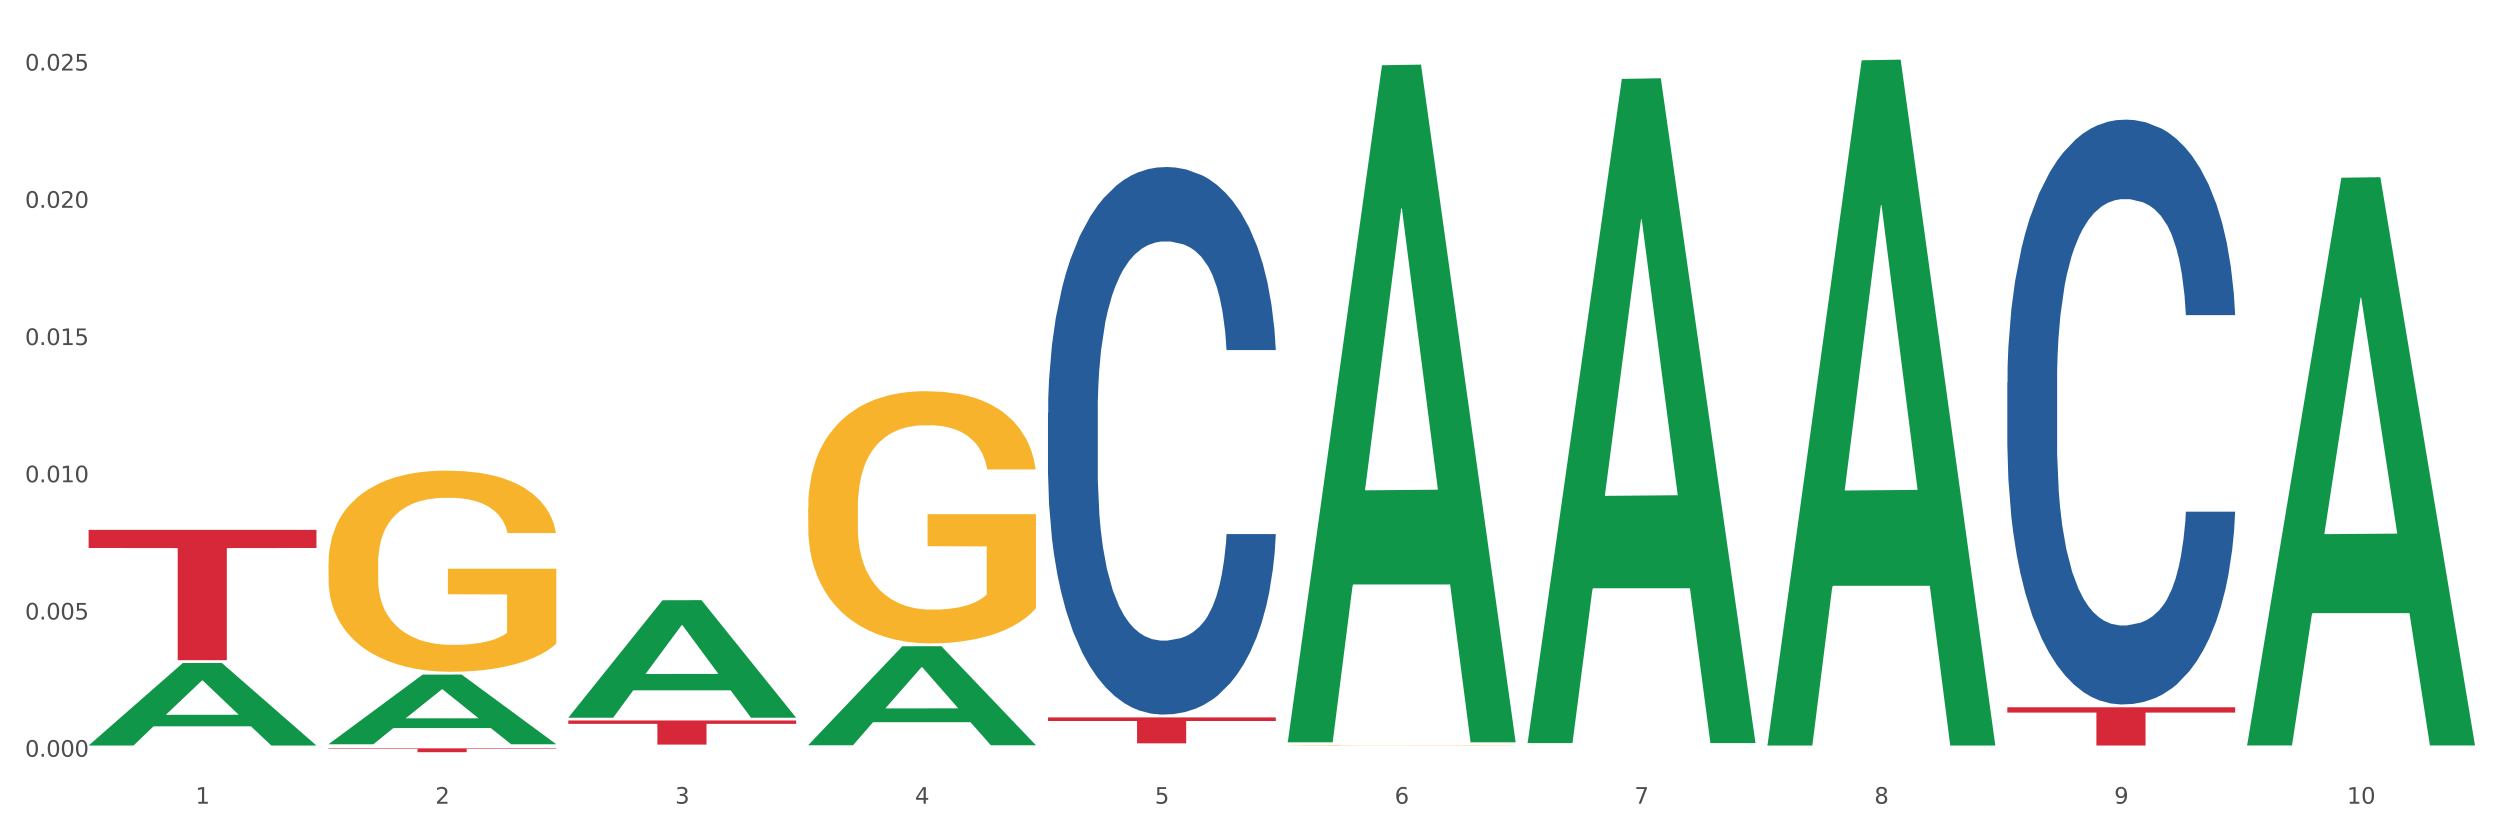 <?xml version="1.0" encoding="utf-8" standalone="no"?>
<!DOCTYPE svg PUBLIC "-//W3C//DTD SVG 1.1//EN"
  "http://www.w3.org/Graphics/SVG/1.1/DTD/svg11.dtd">
<svg xmlns:xlink="http://www.w3.org/1999/xlink" width="1080pt" height="360pt" viewBox="0 0 1080 360" xmlns="http://www.w3.org/2000/svg" version="1.1">
 <rect x="0" y="0" width="1080" height="360" fill="#333333" stroke="none"/>
 <defs>
  <style type="text/css">*{stroke-linejoin: round; stroke-linecap: butt}</style>
 </defs>
 <g id="figure_1">
  <g id="patch_1">
   <path d="M 0 360 
L 1080 360 
L 1080 0 
L 0 0 
z
" style="fill: #ffffff; stroke: #ffffff; stroke-linejoin: miter"/>
  </g>
  <g id="axes_1">
   <g id="matplotlib.axis_1">
    <g id="xtick_1">
     <g id="text_1">
      <!-- 1 -->
      <g style="fill: #4d4d4d" transform="translate(84.444 347.204) scale(0.096 -0.096)">
       <defs>
        <path id="DejaVuSans-31" d="M 794 531 
L 1825 531 
L 1825 4091 
L 703 3866 
L 703 4441 
L 1819 4666 
L 2450 4666 
L 2450 531 
L 3481 531 
L 3481 0 
L 794 0 
L 794 531 
z
" transform="scale(0.016)"/>
       </defs>
       <use xlink:href="#DejaVuSans-31"/>
      </g>
     </g>
    </g>
    <g id="xtick_2">
     <g id="text_2">
      <!-- 2 -->
      <g style="fill: #4d4d4d" transform="translate(188.053 347.204) scale(0.096 -0.096)">
       <defs>
        <path id="DejaVuSans-32" d="M 1228 531 
L 3431 531 
L 3431 0 
L 469 0 
L 469 531 
Q 828 903 1448 1529 
Q 2069 2156 2228 2338 
Q 2531 2678 2651 2914 
Q 2772 3150 2772 3378 
Q 2772 3750 2511 3984 
Q 2250 4219 1831 4219 
Q 1534 4219 1204 4116 
Q 875 4013 500 3803 
L 500 4441 
Q 881 4594 1212 4672 
Q 1544 4750 1819 4750 
Q 2544 4750 2975 4387 
Q 3406 4025 3406 3419 
Q 3406 3131 3298 2873 
Q 3191 2616 2906 2266 
Q 2828 2175 2409 1742 
Q 1991 1309 1228 531 
z
" transform="scale(0.016)"/>
       </defs>
       <use xlink:href="#DejaVuSans-32"/>
      </g>
     </g>
    </g>
    <g id="xtick_3">
     <g id="text_3">
      <!-- 3 -->
      <g style="fill: #4d4d4d" transform="translate(291.663 347.204) scale(0.096 -0.096)">
       <defs>
        <path id="DejaVuSans-33" d="M 2597 2516 
Q 3050 2419 3304 2112 
Q 3559 1806 3559 1356 
Q 3559 666 3084 287 
Q 2609 -91 1734 -91 
Q 1441 -91 1130 -33 
Q 819 25 488 141 
L 488 750 
Q 750 597 1062 519 
Q 1375 441 1716 441 
Q 2309 441 2620 675 
Q 2931 909 2931 1356 
Q 2931 1769 2642 2001 
Q 2353 2234 1838 2234 
L 1294 2234 
L 1294 2753 
L 1863 2753 
Q 2328 2753 2575 2939 
Q 2822 3125 2822 3475 
Q 2822 3834 2567 4026 
Q 2313 4219 1838 4219 
Q 1578 4219 1281 4162 
Q 984 4106 628 3988 
L 628 4550 
Q 988 4650 1302 4700 
Q 1616 4750 1894 4750 
Q 2613 4750 3031 4423 
Q 3450 4097 3450 3541 
Q 3450 3153 3228 2886 
Q 3006 2619 2597 2516 
z
" transform="scale(0.016)"/>
       </defs>
       <use xlink:href="#DejaVuSans-33"/>
      </g>
     </g>
    </g>
    <g id="xtick_4">
     <g id="text_4">
      <!-- 4 -->
      <g style="fill: #4d4d4d" transform="translate(395.273 347.204) scale(0.096 -0.096)">
       <defs>
        <path id="DejaVuSans-34" d="M 2419 4116 
L 825 1625 
L 2419 1625 
L 2419 4116 
z
M 2253 4666 
L 3047 4666 
L 3047 1625 
L 3713 1625 
L 3713 1100 
L 3047 1100 
L 3047 0 
L 2419 0 
L 2419 1100 
L 313 1100 
L 313 1709 
L 2253 4666 
z
" transform="scale(0.016)"/>
       </defs>
       <use xlink:href="#DejaVuSans-34"/>
      </g>
     </g>
    </g>
    <g id="xtick_5">
     <g id="text_5">
      <!-- 5 -->
      <g style="fill: #4d4d4d" transform="translate(498.883 347.204) scale(0.096 -0.096)">
       <defs>
        <path id="DejaVuSans-35" d="M 691 4666 
L 3169 4666 
L 3169 4134 
L 1269 4134 
L 1269 2991 
Q 1406 3038 1543 3061 
Q 1681 3084 1819 3084 
Q 2600 3084 3056 2656 
Q 3513 2228 3513 1497 
Q 3513 744 3044 326 
Q 2575 -91 1722 -91 
Q 1428 -91 1123 -41 
Q 819 9 494 109 
L 494 744 
Q 775 591 1075 516 
Q 1375 441 1709 441 
Q 2250 441 2565 725 
Q 2881 1009 2881 1497 
Q 2881 1984 2565 2268 
Q 2250 2553 1709 2553 
Q 1456 2553 1204 2497 
Q 953 2441 691 2322 
L 691 4666 
z
" transform="scale(0.016)"/>
       </defs>
       <use xlink:href="#DejaVuSans-35"/>
      </g>
     </g>
    </g>
    <g id="xtick_6">
     <g id="text_6">
      <!-- 6 -->
      <g style="fill: #4d4d4d" transform="translate(602.492 347.204) scale(0.096 -0.096)">
       <defs>
        <path id="DejaVuSans-36" d="M 2113 2584 
Q 1688 2584 1439 2293 
Q 1191 2003 1191 1497 
Q 1191 994 1439 701 
Q 1688 409 2113 409 
Q 2538 409 2786 701 
Q 3034 994 3034 1497 
Q 3034 2003 2786 2293 
Q 2538 2584 2113 2584 
z
M 3366 4563 
L 3366 3988 
Q 3128 4100 2886 4159 
Q 2644 4219 2406 4219 
Q 1781 4219 1451 3797 
Q 1122 3375 1075 2522 
Q 1259 2794 1537 2939 
Q 1816 3084 2150 3084 
Q 2853 3084 3261 2657 
Q 3669 2231 3669 1497 
Q 3669 778 3244 343 
Q 2819 -91 2113 -91 
Q 1303 -91 875 529 
Q 447 1150 447 2328 
Q 447 3434 972 4092 
Q 1497 4750 2381 4750 
Q 2619 4750 2861 4703 
Q 3103 4656 3366 4563 
z
" transform="scale(0.016)"/>
       </defs>
       <use xlink:href="#DejaVuSans-36"/>
      </g>
     </g>
    </g>
    <g id="xtick_7">
     <g id="text_7">
      <!-- 7 -->
      <g style="fill: #4d4d4d" transform="translate(706.102 347.204) scale(0.096 -0.096)">
       <defs>
        <path id="DejaVuSans-37" d="M 525 4666 
L 3525 4666 
L 3525 4397 
L 1831 0 
L 1172 0 
L 2766 4134 
L 525 4134 
L 525 4666 
z
" transform="scale(0.016)"/>
       </defs>
       <use xlink:href="#DejaVuSans-37"/>
      </g>
     </g>
    </g>
    <g id="xtick_8">
     <g id="text_8">
      <!-- 8 -->
      <g style="fill: #4d4d4d" transform="translate(809.712 347.204) scale(0.096 -0.096)">
       <defs>
        <path id="DejaVuSans-38" d="M 2034 2216 
Q 1584 2216 1326 1975 
Q 1069 1734 1069 1313 
Q 1069 891 1326 650 
Q 1584 409 2034 409 
Q 2484 409 2743 651 
Q 3003 894 3003 1313 
Q 3003 1734 2745 1975 
Q 2488 2216 2034 2216 
z
M 1403 2484 
Q 997 2584 770 2862 
Q 544 3141 544 3541 
Q 544 4100 942 4425 
Q 1341 4750 2034 4750 
Q 2731 4750 3128 4425 
Q 3525 4100 3525 3541 
Q 3525 3141 3298 2862 
Q 3072 2584 2669 2484 
Q 3125 2378 3379 2068 
Q 3634 1759 3634 1313 
Q 3634 634 3220 271 
Q 2806 -91 2034 -91 
Q 1263 -91 848 271 
Q 434 634 434 1313 
Q 434 1759 690 2068 
Q 947 2378 1403 2484 
z
M 1172 3481 
Q 1172 3119 1398 2916 
Q 1625 2713 2034 2713 
Q 2441 2713 2670 2916 
Q 2900 3119 2900 3481 
Q 2900 3844 2670 4047 
Q 2441 4250 2034 4250 
Q 1625 4250 1398 4047 
Q 1172 3844 1172 3481 
z
" transform="scale(0.016)"/>
       </defs>
       <use xlink:href="#DejaVuSans-38"/>
      </g>
     </g>
    </g>
    <g id="xtick_9">
     <g id="text_9">
      <!-- 9 -->
      <g style="fill: #4d4d4d" transform="translate(913.322 347.204) scale(0.096 -0.096)">
       <defs>
        <path id="DejaVuSans-39" d="M 703 97 
L 703 672 
Q 941 559 1184 500 
Q 1428 441 1663 441 
Q 2288 441 2617 861 
Q 2947 1281 2994 2138 
Q 2813 1869 2534 1725 
Q 2256 1581 1919 1581 
Q 1219 1581 811 2004 
Q 403 2428 403 3163 
Q 403 3881 828 4315 
Q 1253 4750 1959 4750 
Q 2769 4750 3195 4129 
Q 3622 3509 3622 2328 
Q 3622 1225 3098 567 
Q 2575 -91 1691 -91 
Q 1453 -91 1209 -44 
Q 966 3 703 97 
z
M 1959 2075 
Q 2384 2075 2632 2365 
Q 2881 2656 2881 3163 
Q 2881 3666 2632 3958 
Q 2384 4250 1959 4250 
Q 1534 4250 1286 3958 
Q 1038 3666 1038 3163 
Q 1038 2656 1286 2365 
Q 1534 2075 1959 2075 
z
" transform="scale(0.016)"/>
       </defs>
       <use xlink:href="#DejaVuSans-39"/>
      </g>
     </g>
    </g>
    <g id="xtick_10">
     <g id="text_10">
      <!-- 10 -->
      <g style="fill: #4d4d4d" transform="translate(1013.877 347.204) scale(0.096 -0.096)">
       <defs>
        <path id="DejaVuSans-30" d="M 2034 4250 
Q 1547 4250 1301 3770 
Q 1056 3291 1056 2328 
Q 1056 1369 1301 889 
Q 1547 409 2034 409 
Q 2525 409 2770 889 
Q 3016 1369 3016 2328 
Q 3016 3291 2770 3770 
Q 2525 4250 2034 4250 
z
M 2034 4750 
Q 2819 4750 3233 4129 
Q 3647 3509 3647 2328 
Q 3647 1150 3233 529 
Q 2819 -91 2034 -91 
Q 1250 -91 836 529 
Q 422 1150 422 2328 
Q 422 3509 836 4129 
Q 1250 4750 2034 4750 
z
" transform="scale(0.016)"/>
       </defs>
       <use xlink:href="#DejaVuSans-31"/>
       <use xlink:href="#DejaVuSans-30" transform="translate(63.623 0)"/>
      </g>
     </g>
    </g>
    <g id="xtick_11"/>
    <g id="xtick_12"/>
    <g id="xtick_13"/>
    <g id="xtick_14"/>
    <g id="xtick_15"/>
    <g id="xtick_16"/>
    <g id="xtick_17"/>
    <g id="xtick_18"/>
    <g id="xtick_19"/>
   </g>
   <g id="matplotlib.axis_2">
    <g id="ytick_1">
     <g id="text_11">
      <!-- 0.000 -->
      <g style="fill: #4d4d4d" transform="translate(10.8 326.918) scale(0.096 -0.096)">
       <defs>
        <path id="DejaVuSans-2e" d="M 684 794 
L 1344 794 
L 1344 0 
L 684 0 
L 684 794 
z
" transform="scale(0.016)"/>
       </defs>
       <use xlink:href="#DejaVuSans-30"/>
       <use xlink:href="#DejaVuSans-2e" transform="translate(63.623 0)"/>
       <use xlink:href="#DejaVuSans-30" transform="translate(95.41 0)"/>
       <use xlink:href="#DejaVuSans-30" transform="translate(159.033 0)"/>
       <use xlink:href="#DejaVuSans-30" transform="translate(222.656 0)"/>
      </g>
     </g>
    </g>
    <g id="ytick_2">
     <g id="text_12">
      <!-- 0.005 -->
      <g style="fill: #4d4d4d" transform="translate(10.8 267.63) scale(0.096 -0.096)">
       <use xlink:href="#DejaVuSans-30"/>
       <use xlink:href="#DejaVuSans-2e" transform="translate(63.623 0)"/>
       <use xlink:href="#DejaVuSans-30" transform="translate(95.41 0)"/>
       <use xlink:href="#DejaVuSans-30" transform="translate(159.033 0)"/>
       <use xlink:href="#DejaVuSans-35" transform="translate(222.656 0)"/>
      </g>
     </g>
    </g>
    <g id="ytick_3">
     <g id="text_13">
      <!-- 0.010 -->
      <g style="fill: #4d4d4d" transform="translate(10.8 208.343) scale(0.096 -0.096)">
       <use xlink:href="#DejaVuSans-30"/>
       <use xlink:href="#DejaVuSans-2e" transform="translate(63.623 0)"/>
       <use xlink:href="#DejaVuSans-30" transform="translate(95.41 0)"/>
       <use xlink:href="#DejaVuSans-31" transform="translate(159.033 0)"/>
       <use xlink:href="#DejaVuSans-30" transform="translate(222.656 0)"/>
      </g>
     </g>
    </g>
    <g id="ytick_4">
     <g id="text_14">
      <!-- 0.015 -->
      <g style="fill: #4d4d4d" transform="translate(10.8 149.055) scale(0.096 -0.096)">
       <use xlink:href="#DejaVuSans-30"/>
       <use xlink:href="#DejaVuSans-2e" transform="translate(63.623 0)"/>
       <use xlink:href="#DejaVuSans-30" transform="translate(95.41 0)"/>
       <use xlink:href="#DejaVuSans-31" transform="translate(159.033 0)"/>
       <use xlink:href="#DejaVuSans-35" transform="translate(222.656 0)"/>
      </g>
     </g>
    </g>
    <g id="ytick_5">
     <g id="text_15">
      <!-- 0.020 -->
      <g style="fill: #4d4d4d" transform="translate(10.8 89.767) scale(0.096 -0.096)">
       <use xlink:href="#DejaVuSans-30"/>
       <use xlink:href="#DejaVuSans-2e" transform="translate(63.623 0)"/>
       <use xlink:href="#DejaVuSans-30" transform="translate(95.41 0)"/>
       <use xlink:href="#DejaVuSans-32" transform="translate(159.033 0)"/>
       <use xlink:href="#DejaVuSans-30" transform="translate(222.656 0)"/>
      </g>
     </g>
    </g>
    <g id="ytick_6">
     <g id="text_16">
      <!-- 0.025 -->
      <g style="fill: #4d4d4d" transform="translate(10.8 30.48) scale(0.096 -0.096)">
       <use xlink:href="#DejaVuSans-30"/>
       <use xlink:href="#DejaVuSans-2e" transform="translate(63.623 0)"/>
       <use xlink:href="#DejaVuSans-30" transform="translate(95.41 0)"/>
       <use xlink:href="#DejaVuSans-32" transform="translate(159.033 0)"/>
       <use xlink:href="#DejaVuSans-35" transform="translate(222.656 0)"/>
      </g>
     </g>
    </g>
    <g id="ytick_7"/>
    <g id="ytick_8"/>
    <g id="ytick_9"/>
    <g id="ytick_10"/>
    <g id="ytick_11"/>
   </g>
   <g id="PolyCollection_1">
    <path d="M 38.283 322.014 
L 38.384 321.98 
L 78.974 286.424 
L 95.818 286.39 
L 136.712 322.081 
L 117.229 322.081 
L 108.401 313.77 
L 66.493 313.77 
L 66.188 313.904 
L 57.664 322.081 
L 38.283 322.081 
L 38.283 322.014 
L 71.769 308.81 
L 103.125 308.776 
L 87.599 293.997 
L 87.396 293.93 
L 87.193 294.031 
L 71.668 308.776 
L 71.769 308.81 
L 38.283 322.014 
z
" clip-path="url(#p8cdcd23395)" style="fill: #109648"/>
    <path d="M 867.161 305.535 
L 965.59 305.535 
L 965.59 307.834 
L 926.872 307.849 
L 926.872 322.074 
L 905.646 322.074 
L 905.646 307.849 
L 867.161 307.834 
L 867.161 305.551 
L 867.161 305.535 
z
" clip-path="url(#p8cdcd23395)" style="fill: #d62839"/>
    <path d="M 452.722 309.903 
L 551.151 309.903 
L 551.151 311.461 
L 512.433 311.472 
L 512.433 321.115 
L 491.207 321.115 
L 491.207 311.472 
L 452.722 311.461 
L 452.722 309.913 
L 452.722 309.903 
z
" clip-path="url(#p8cdcd23395)" style="fill: #d62839"/>
    <path d="M 245.502 311.254 
L 343.932 311.254 
L 343.932 312.701 
L 305.213 312.711 
L 305.213 321.671 
L 283.988 321.671 
L 283.988 312.711 
L 245.502 312.701 
L 245.502 311.264 
L 245.502 311.254 
z
" clip-path="url(#p8cdcd23395)" style="fill: #d62839"/>
    <path d="M 141.893 323.271 
L 240.322 323.271 
L 240.322 323.504 
L 201.603 323.505 
L 201.603 324.95 
L 180.378 324.95 
L 180.378 323.505 
L 141.893 323.504 
L 141.893 323.272 
L 141.893 323.271 
z
" clip-path="url(#p8cdcd23395)" style="fill: #d62839"/>
    <path d="M 38.283 228.905 
L 136.712 228.905 
L 136.712 236.728 
L 97.994 236.781 
L 97.994 285.2 
L 76.768 285.2 
L 76.768 236.781 
L 38.283 236.728 
L 38.283 228.958 
L 38.283 228.905 
z
" clip-path="url(#p8cdcd23395)" style="fill: #d62839"/>
    <path d="M 556.332 321.966 
L 556.448 321.966 
L 556.448 321.959 
L 556.68 321.953 
L 557.842 321.938 
L 559.586 321.926 
L 560.864 321.92 
L 562.142 321.915 
L 563.653 321.909 
L 565.512 321.904 
L 568.882 321.896 
L 570.974 321.892 
L 573.531 321.888 
L 578.179 321.881 
L 581.549 321.878 
L 585.035 321.875 
L 590.73 321.872 
L 594.448 321.87 
L 598.4 321.869 
L 603.164 321.868 
L 606.767 321.868 
L 614.669 321.868 
L 621.409 321.87 
L 624.663 321.872 
L 628.846 321.874 
L 631.054 321.875 
L 634.657 321.879 
L 638.375 321.883 
L 640.932 321.886 
L 644.767 321.893 
L 647.672 321.899 
L 650.345 321.907 
L 651.74 321.913 
L 652.785 321.918 
L 653.715 321.924 
L 654.645 321.934 
L 633.727 321.934 
L 632.914 321.927 
L 631.635 321.921 
L 629.776 321.914 
L 628.149 321.911 
L 625.36 321.906 
L 622.803 321.903 
L 620.131 321.9 
L 616.877 321.898 
L 614.32 321.897 
L 610.718 321.897 
L 603.629 321.897 
L 598.864 321.898 
L 595.61 321.9 
L 593.519 321.902 
L 591.659 321.904 
L 589.568 321.907 
L 587.127 321.911 
L 585.384 321.914 
L 583.641 321.919 
L 582.246 321.924 
L 580.968 321.929 
L 579.922 321.935 
L 579.109 321.941 
L 578.412 321.948 
L 577.83 321.961 
L 577.83 321.987 
L 578.063 321.993 
L 578.644 322.001 
L 579.341 322.007 
L 580.503 322.015 
L 581.549 322.019 
L 583.525 322.026 
L 585.733 322.032 
L 587.476 322.036 
L 589.219 322.039 
L 592.24 322.043 
L 595.61 322.047 
L 598.516 322.049 
L 602.467 322.051 
L 605.14 322.052 
L 607.464 322.052 
L 613.158 322.052 
L 617.225 322.051 
L 621.758 322.05 
L 625.244 322.048 
L 628.149 322.046 
L 631.403 322.043 
L 633.495 322.039 
L 633.495 321.999 
L 607.929 321.999 
L 607.929 321.972 
L 654.761 321.972 
L 654.761 322.051 
L 652.785 322.055 
L 650.577 322.059 
L 648.253 322.062 
L 644.767 322.066 
L 640.583 322.07 
L 636.865 322.073 
L 632.914 322.075 
L 628.265 322.077 
L 622.222 322.079 
L 618.504 322.08 
L 613.855 322.08 
L 608.394 322.081 
L 603.629 322.08 
L 598.981 322.079 
L 594.1 322.077 
L 589.335 322.075 
L 585.733 322.072 
L 582.13 322.069 
L 578.295 322.065 
L 575.274 322.061 
L 572.95 322.058 
L 570.393 322.053 
L 567.604 322.048 
L 565.512 322.042 
L 563.653 322.037 
L 561.677 322.03 
L 560.283 322.024 
L 558.888 322.016 
L 558.075 322.011 
L 557.145 322.002 
L 556.448 321.99 
L 556.332 321.966 
z
" clip-path="url(#p8cdcd23395)" style="fill: #f7b32b"/>
    <path d="M 349.112 219.341 
L 349.228 219.242 
L 349.228 215.659 
L 349.461 212.574 
L 350.623 205.111 
L 352.366 198.941 
L 353.644 195.657 
L 354.923 192.97 
L 356.433 190.283 
L 358.293 187.497 
L 361.663 183.417 
L 363.755 181.327 
L 366.311 179.138 
L 370.96 175.953 
L 374.33 174.162 
L 377.816 172.669 
L 383.51 170.878 
L 387.229 170.082 
L 391.18 169.485 
L 395.945 169.087 
L 399.547 168.987 
L 407.449 169.286 
L 414.189 170.181 
L 417.443 170.878 
L 421.627 172.072 
L 423.835 172.868 
L 427.437 174.461 
L 431.156 176.55 
L 433.713 178.342 
L 437.548 181.725 
L 440.453 185.108 
L 443.126 189.288 
L 444.52 192.174 
L 445.566 194.861 
L 446.496 197.946 
L 447.425 202.822 
L 426.508 202.822 
L 425.694 199.339 
L 424.416 196.055 
L 422.557 192.871 
L 420.93 190.88 
L 418.141 188.392 
L 415.584 186.8 
L 412.911 185.606 
L 409.657 184.611 
L 407.101 184.113 
L 403.498 183.715 
L 396.409 183.815 
L 391.645 184.611 
L 388.391 185.606 
L 386.299 186.502 
L 384.44 187.497 
L 382.348 188.89 
L 379.908 190.98 
L 378.165 192.871 
L 376.421 195.259 
L 375.027 197.647 
L 373.749 200.434 
L 372.703 203.419 
L 371.889 206.504 
L 371.192 210.285 
L 370.611 216.555 
L 370.611 230.188 
L 370.843 233.273 
L 371.424 237.353 
L 372.122 240.438 
L 373.284 244.12 
L 374.33 246.608 
L 376.305 250.19 
L 378.513 253.176 
L 380.256 255.067 
L 381.999 256.659 
L 385.021 258.848 
L 388.391 260.639 
L 391.296 261.734 
L 395.247 262.729 
L 397.92 263.127 
L 400.244 263.326 
L 405.939 263.326 
L 410.006 263.028 
L 414.538 262.331 
L 418.024 261.436 
L 420.93 260.341 
L 424.183 258.55 
L 426.275 256.858 
L 426.275 236.06 
L 400.709 235.96 
L 400.709 222.128 
L 447.542 222.128 
L 447.542 262.729 
L 445.566 264.819 
L 443.358 266.71 
L 441.034 268.401 
L 437.548 270.491 
L 433.364 272.482 
L 429.645 273.875 
L 425.694 275.069 
L 421.046 276.164 
L 415.003 277.159 
L 411.284 277.557 
L 406.636 277.855 
L 401.174 277.955 
L 396.409 277.756 
L 391.761 277.258 
L 386.88 276.363 
L 382.116 275.069 
L 378.513 273.775 
L 374.911 272.183 
L 371.076 270.093 
L 368.054 268.103 
L 365.73 266.312 
L 363.174 264.023 
L 360.385 261.037 
L 358.293 258.351 
L 356.433 255.564 
L 354.458 251.982 
L 353.063 248.897 
L 351.669 245.016 
L 350.855 242.13 
L 349.926 237.652 
L 349.228 231.382 
L 349.112 219.341 
z
" clip-path="url(#p8cdcd23395)" style="fill: #f7b32b"/>
    <path d="M 867.161 165.204 
L 867.277 164.973 
L 867.277 158.512 
L 867.626 149.743 
L 868.906 133.591 
L 870.535 121.361 
L 873.327 107.055 
L 874.84 101.055 
L 876.818 94.364 
L 880.89 83.518 
L 885.544 74.288 
L 888.801 69.212 
L 891.245 65.981 
L 896.713 60.213 
L 899.854 57.674 
L 903.112 55.598 
L 905.904 54.213 
L 910.558 52.598 
L 914.281 51.906 
L 918.586 51.675 
L 922.193 51.906 
L 926.963 52.829 
L 933.944 55.598 
L 936.62 57.213 
L 940.227 59.982 
L 943.95 63.674 
L 946.975 67.366 
L 950.465 72.673 
L 954.072 79.596 
L 957.562 88.364 
L 960.006 96.44 
L 961.984 104.978 
L 963.729 115.362 
L 965.009 126.668 
L 965.59 136.129 
L 944.299 136.129 
L 943.717 127.591 
L 942.554 118.361 
L 941.39 112.131 
L 940.11 107.055 
L 938.132 101.286 
L 936.387 97.594 
L 933.479 93.21 
L 930.803 90.441 
L 928.592 88.826 
L 925.916 87.441 
L 920.215 86.057 
L 916.143 86.057 
L 913.583 86.518 
L 910.442 87.672 
L 907.766 89.287 
L 904.625 92.056 
L 902.181 95.056 
L 899.738 98.979 
L 898.342 101.748 
L 896.248 106.824 
L 894.851 110.977 
L 892.99 118.131 
L 891.943 123.207 
L 890.081 136.36 
L 889.267 146.051 
L 888.918 152.743 
L 888.685 160.127 
L 888.685 196.124 
L 889.383 212.276 
L 889.965 219.199 
L 890.896 227.044 
L 892.641 237.197 
L 895.201 247.12 
L 897.877 254.273 
L 900.087 258.657 
L 902.181 261.888 
L 904.276 264.426 
L 906.835 266.733 
L 908.929 268.118 
L 912.071 269.502 
L 915.794 270.194 
L 918.703 270.194 
L 924.636 269.041 
L 927.312 267.887 
L 929.872 266.272 
L 932.664 263.734 
L 934.875 260.965 
L 936.155 258.888 
L 938.249 254.504 
L 939.878 249.889 
L 941.274 244.581 
L 942.205 239.966 
L 943.252 233.044 
L 944.066 225.198 
L 944.299 221.045 
L 965.59 221.045 
L 965.125 229.352 
L 964.31 237.428 
L 962.682 248.273 
L 961.402 254.504 
L 959.424 262.118 
L 957.33 268.579 
L 954.421 275.732 
L 951.745 281.04 
L 948.953 285.655 
L 945.928 289.808 
L 940.459 295.577 
L 938.481 297.192 
L 934.293 299.961 
L 931.035 301.576 
L 926.265 303.192 
L 921.379 304.115 
L 916.259 304.345 
L 911.722 303.884 
L 906.719 302.499 
L 903.577 301.115 
L 900.087 299.038 
L 896.015 295.808 
L 892.176 291.885 
L 888.569 287.27 
L 885.195 281.963 
L 882.053 275.963 
L 877.981 266.041 
L 874.956 256.35 
L 872.746 247.35 
L 871.233 239.736 
L 869.721 230.044 
L 868.906 223.352 
L 867.626 207.2 
L 867.161 192.201 
L 867.161 165.204 
z
" clip-path="url(#p8cdcd23395)" style="fill: #255c99"/>
    <path d="M 452.722 178.439 
L 452.838 178.223 
L 452.838 172.174 
L 453.187 163.964 
L 454.467 148.841 
L 456.096 137.391 
L 458.888 123.996 
L 460.401 118.379 
L 462.379 112.114 
L 466.451 101.96 
L 471.105 93.318 
L 474.362 88.565 
L 476.806 85.541 
L 482.274 80.14 
L 485.415 77.763 
L 488.673 75.819 
L 491.465 74.522 
L 496.119 73.01 
L 499.842 72.362 
L 504.147 72.146 
L 507.754 72.362 
L 512.524 73.226 
L 519.505 75.819 
L 522.181 77.331 
L 525.788 79.923 
L 529.511 83.38 
L 532.536 86.837 
L 536.026 91.806 
L 539.633 98.287 
L 543.123 106.497 
L 545.567 114.058 
L 547.545 122.052 
L 549.29 131.774 
L 550.57 142.36 
L 551.151 151.218 
L 529.86 151.218 
L 529.278 143.224 
L 528.115 134.582 
L 526.951 128.749 
L 525.671 123.996 
L 523.693 118.595 
L 521.948 115.138 
L 519.04 111.034 
L 516.364 108.441 
L 514.153 106.929 
L 511.477 105.633 
L 505.776 104.336 
L 501.704 104.336 
L 499.144 104.768 
L 496.003 105.849 
L 493.327 107.361 
L 490.186 109.953 
L 487.742 112.762 
L 485.299 116.435 
L 483.903 119.027 
L 481.809 123.78 
L 480.412 127.669 
L 478.551 134.366 
L 477.504 139.119 
L 475.642 151.434 
L 474.828 160.507 
L 474.479 166.773 
L 474.246 173.686 
L 474.246 207.389 
L 474.944 222.512 
L 475.526 228.993 
L 476.457 236.339 
L 478.202 245.844 
L 480.762 255.134 
L 483.438 261.832 
L 485.648 265.936 
L 487.742 268.961 
L 489.837 271.337 
L 492.396 273.498 
L 494.49 274.794 
L 497.632 276.09 
L 501.355 276.739 
L 504.264 276.739 
L 510.197 275.658 
L 512.873 274.578 
L 515.433 273.066 
L 518.225 270.689 
L 520.436 268.097 
L 521.716 266.152 
L 523.81 262.048 
L 525.439 257.727 
L 526.835 252.758 
L 527.766 248.437 
L 528.813 241.956 
L 529.627 234.61 
L 529.86 230.721 
L 551.151 230.721 
L 550.686 238.499 
L 549.871 246.06 
L 548.243 256.214 
L 546.963 262.048 
L 544.985 269.177 
L 542.891 275.226 
L 539.982 281.924 
L 537.306 286.893 
L 534.514 291.213 
L 531.489 295.102 
L 526.02 300.503 
L 524.042 302.016 
L 519.854 304.608 
L 516.596 306.12 
L 511.826 307.633 
L 506.94 308.497 
L 501.82 308.713 
L 497.283 308.281 
L 492.28 306.985 
L 489.138 305.688 
L 485.648 303.744 
L 481.576 300.719 
L 477.737 297.047 
L 474.13 292.726 
L 470.756 287.757 
L 467.614 282.14 
L 463.542 272.85 
L 460.517 263.776 
L 458.307 255.35 
L 456.794 248.221 
L 455.282 239.147 
L 454.467 232.882 
L 453.187 217.759 
L 452.722 203.716 
L 452.722 178.439 
z
" clip-path="url(#p8cdcd23395)" style="fill: #255c99"/>
    <path d="M 141.893 243.467 
L 142.009 243.388 
L 142.009 240.531 
L 142.241 238.07 
L 143.403 232.118 
L 145.147 227.197 
L 146.425 224.578 
L 147.703 222.435 
L 149.214 220.292 
L 151.073 218.069 
L 154.443 214.815 
L 156.535 213.148 
L 159.092 211.402 
L 163.74 208.862 
L 167.11 207.434 
L 170.596 206.243 
L 176.291 204.814 
L 180.009 204.18 
L 183.961 203.703 
L 188.725 203.386 
L 192.328 203.306 
L 200.23 203.545 
L 206.97 204.259 
L 210.224 204.814 
L 214.407 205.767 
L 216.615 206.402 
L 220.218 207.672 
L 223.937 209.339 
L 226.493 210.767 
L 230.328 213.466 
L 233.233 216.164 
L 235.906 219.498 
L 237.301 221.8 
L 238.346 223.943 
L 239.276 226.403 
L 240.206 230.292 
L 219.288 230.292 
L 218.475 227.514 
L 217.196 224.895 
L 215.337 222.355 
L 213.71 220.768 
L 210.921 218.784 
L 208.364 217.514 
L 205.692 216.561 
L 202.438 215.767 
L 199.881 215.371 
L 196.279 215.053 
L 189.19 215.133 
L 184.425 215.767 
L 181.171 216.561 
L 179.08 217.276 
L 177.22 218.069 
L 175.129 219.18 
L 172.688 220.847 
L 170.945 222.355 
L 169.202 224.26 
L 167.807 226.165 
L 166.529 228.387 
L 165.483 230.768 
L 164.67 233.229 
L 163.973 236.245 
L 163.391 241.245 
L 163.391 252.119 
L 163.624 254.579 
L 164.205 257.833 
L 164.902 260.294 
L 166.064 263.231 
L 167.11 265.215 
L 169.086 268.072 
L 171.294 270.453 
L 173.037 271.961 
L 174.78 273.231 
L 177.801 274.977 
L 181.171 276.406 
L 184.077 277.279 
L 188.028 278.073 
L 190.701 278.39 
L 193.025 278.549 
L 198.719 278.549 
L 202.786 278.311 
L 207.319 277.755 
L 210.805 277.041 
L 213.71 276.168 
L 216.964 274.739 
L 219.056 273.39 
L 219.056 256.802 
L 193.49 256.722 
L 193.49 245.69 
L 240.322 245.69 
L 240.322 278.073 
L 238.346 279.739 
L 236.138 281.247 
L 233.814 282.597 
L 230.328 284.263 
L 226.144 285.851 
L 222.426 286.962 
L 218.475 287.914 
L 213.826 288.788 
L 207.783 289.581 
L 204.065 289.899 
L 199.416 290.137 
L 193.955 290.216 
L 189.19 290.057 
L 184.542 289.661 
L 179.661 288.946 
L 174.896 287.914 
L 171.294 286.883 
L 167.691 285.613 
L 163.856 283.946 
L 160.835 282.359 
L 158.511 280.93 
L 155.954 279.104 
L 153.165 276.723 
L 151.073 274.58 
L 149.214 272.358 
L 147.238 269.501 
L 145.844 267.04 
L 144.449 263.945 
L 143.636 261.643 
L 142.706 258.071 
L 142.009 253.071 
L 141.893 243.467 
z
" clip-path="url(#p8cdcd23395)" style="fill: #f7b32b"/>
    <path d="M 245.502 309.968 
L 245.604 309.921 
L 286.193 259.304 
L 303.038 259.257 
L 343.932 310.064 
L 324.449 310.064 
L 315.621 298.233 
L 273.712 298.233 
L 273.408 298.423 
L 264.884 310.064 
L 245.502 310.064 
L 245.502 309.968 
L 278.989 291.172 
L 310.344 291.124 
L 294.819 270.086 
L 294.616 269.991 
L 294.413 270.134 
L 278.887 291.124 
L 278.989 291.172 
L 245.502 309.968 
z
" clip-path="url(#p8cdcd23395)" style="fill: #109648"/>
    <path d="M 970.771 321.567 
L 970.872 321.336 
L 1011.462 76.77 
L 1028.306 76.539 
L 1069.2 322.028 
L 1049.717 322.028 
L 1040.889 264.863 
L 998.98 264.863 
L 998.676 265.785 
L 990.152 322.028 
L 970.771 322.028 
L 970.771 321.567 
L 1004.257 230.748 
L 1035.612 230.517 
L 1020.087 128.864 
L 1019.884 128.403 
L 1019.681 129.095 
L 1004.156 230.517 
L 1004.257 230.748 
L 970.771 321.567 
z
" clip-path="url(#p8cdcd23395)" style="fill: #109648"/>
    <path d="M 763.551 321.524 
L 763.653 321.246 
L 804.242 26.038 
L 821.087 25.759 
L 861.981 322.081 
L 842.498 322.081 
L 833.669 253.078 
L 791.761 253.078 
L 791.456 254.191 
L 782.933 322.081 
L 763.551 322.081 
L 763.551 321.524 
L 797.037 211.899 
L 828.393 211.621 
L 812.867 88.919 
L 812.664 88.363 
L 812.461 89.197 
L 796.936 211.621 
L 797.037 211.899 
L 763.551 321.524 
z
" clip-path="url(#p8cdcd23395)" style="fill: #109648"/>
    <path d="M 659.941 320.458 
L 660.043 320.188 
L 700.632 34.079 
L 717.477 33.809 
L 758.371 320.997 
L 738.888 320.997 
L 730.06 254.121 
L 688.151 254.121 
L 687.847 255.2 
L 679.323 320.997 
L 659.941 320.997 
L 659.941 320.458 
L 693.428 214.212 
L 724.783 213.942 
L 709.258 95.022 
L 709.055 94.483 
L 708.852 95.292 
L 693.326 213.942 
L 693.428 214.212 
L 659.941 320.458 
z
" clip-path="url(#p8cdcd23395)" style="fill: #109648"/>
    <path d="M 556.332 320.128 
L 556.433 319.853 
L 597.023 28.186 
L 613.867 27.911 
L 654.761 320.678 
L 635.278 320.678 
L 626.45 252.503 
L 584.541 252.503 
L 584.237 253.603 
L 575.713 320.678 
L 556.332 320.678 
L 556.332 320.128 
L 589.818 211.818 
L 621.173 211.543 
L 605.648 90.313 
L 605.445 89.763 
L 605.242 90.588 
L 589.717 211.543 
L 589.818 211.818 
L 556.332 320.128 
z
" clip-path="url(#p8cdcd23395)" style="fill: #109648"/>
    <path d="M 349.112 321.876 
L 349.214 321.836 
L 389.803 279.185 
L 406.648 279.145 
L 447.542 321.956 
L 428.059 321.956 
L 419.23 311.987 
L 377.322 311.987 
L 377.017 312.148 
L 368.494 321.956 
L 349.112 321.956 
L 349.112 321.876 
L 382.598 306.038 
L 413.954 305.998 
L 398.428 288.27 
L 398.225 288.19 
L 398.022 288.31 
L 382.497 305.998 
L 382.598 306.038 
L 349.112 321.876 
z
" clip-path="url(#p8cdcd23395)" style="fill: #109648"/>
    <path d="M 141.893 321.479 
L 141.994 321.45 
L 182.584 291.435 
L 199.428 291.406 
L 240.322 321.535 
L 220.839 321.535 
L 212.011 314.519 
L 170.102 314.519 
L 169.798 314.632 
L 161.274 321.535 
L 141.893 321.535 
L 141.893 321.479 
L 175.379 310.332 
L 206.734 310.304 
L 191.209 297.828 
L 191.006 297.772 
L 190.803 297.856 
L 175.278 310.304 
L 175.379 310.332 
L 141.893 321.479 
z
" clip-path="url(#p8cdcd23395)" style="fill: #109648"/>
   </g>
  </g>
 </g>
 <defs>
  <clipPath id="p8cdcd23395">
   <rect x="38.283" y="10.8" width="1030.917" height="329.109"/>
  </clipPath>
 </defs>
</svg>

